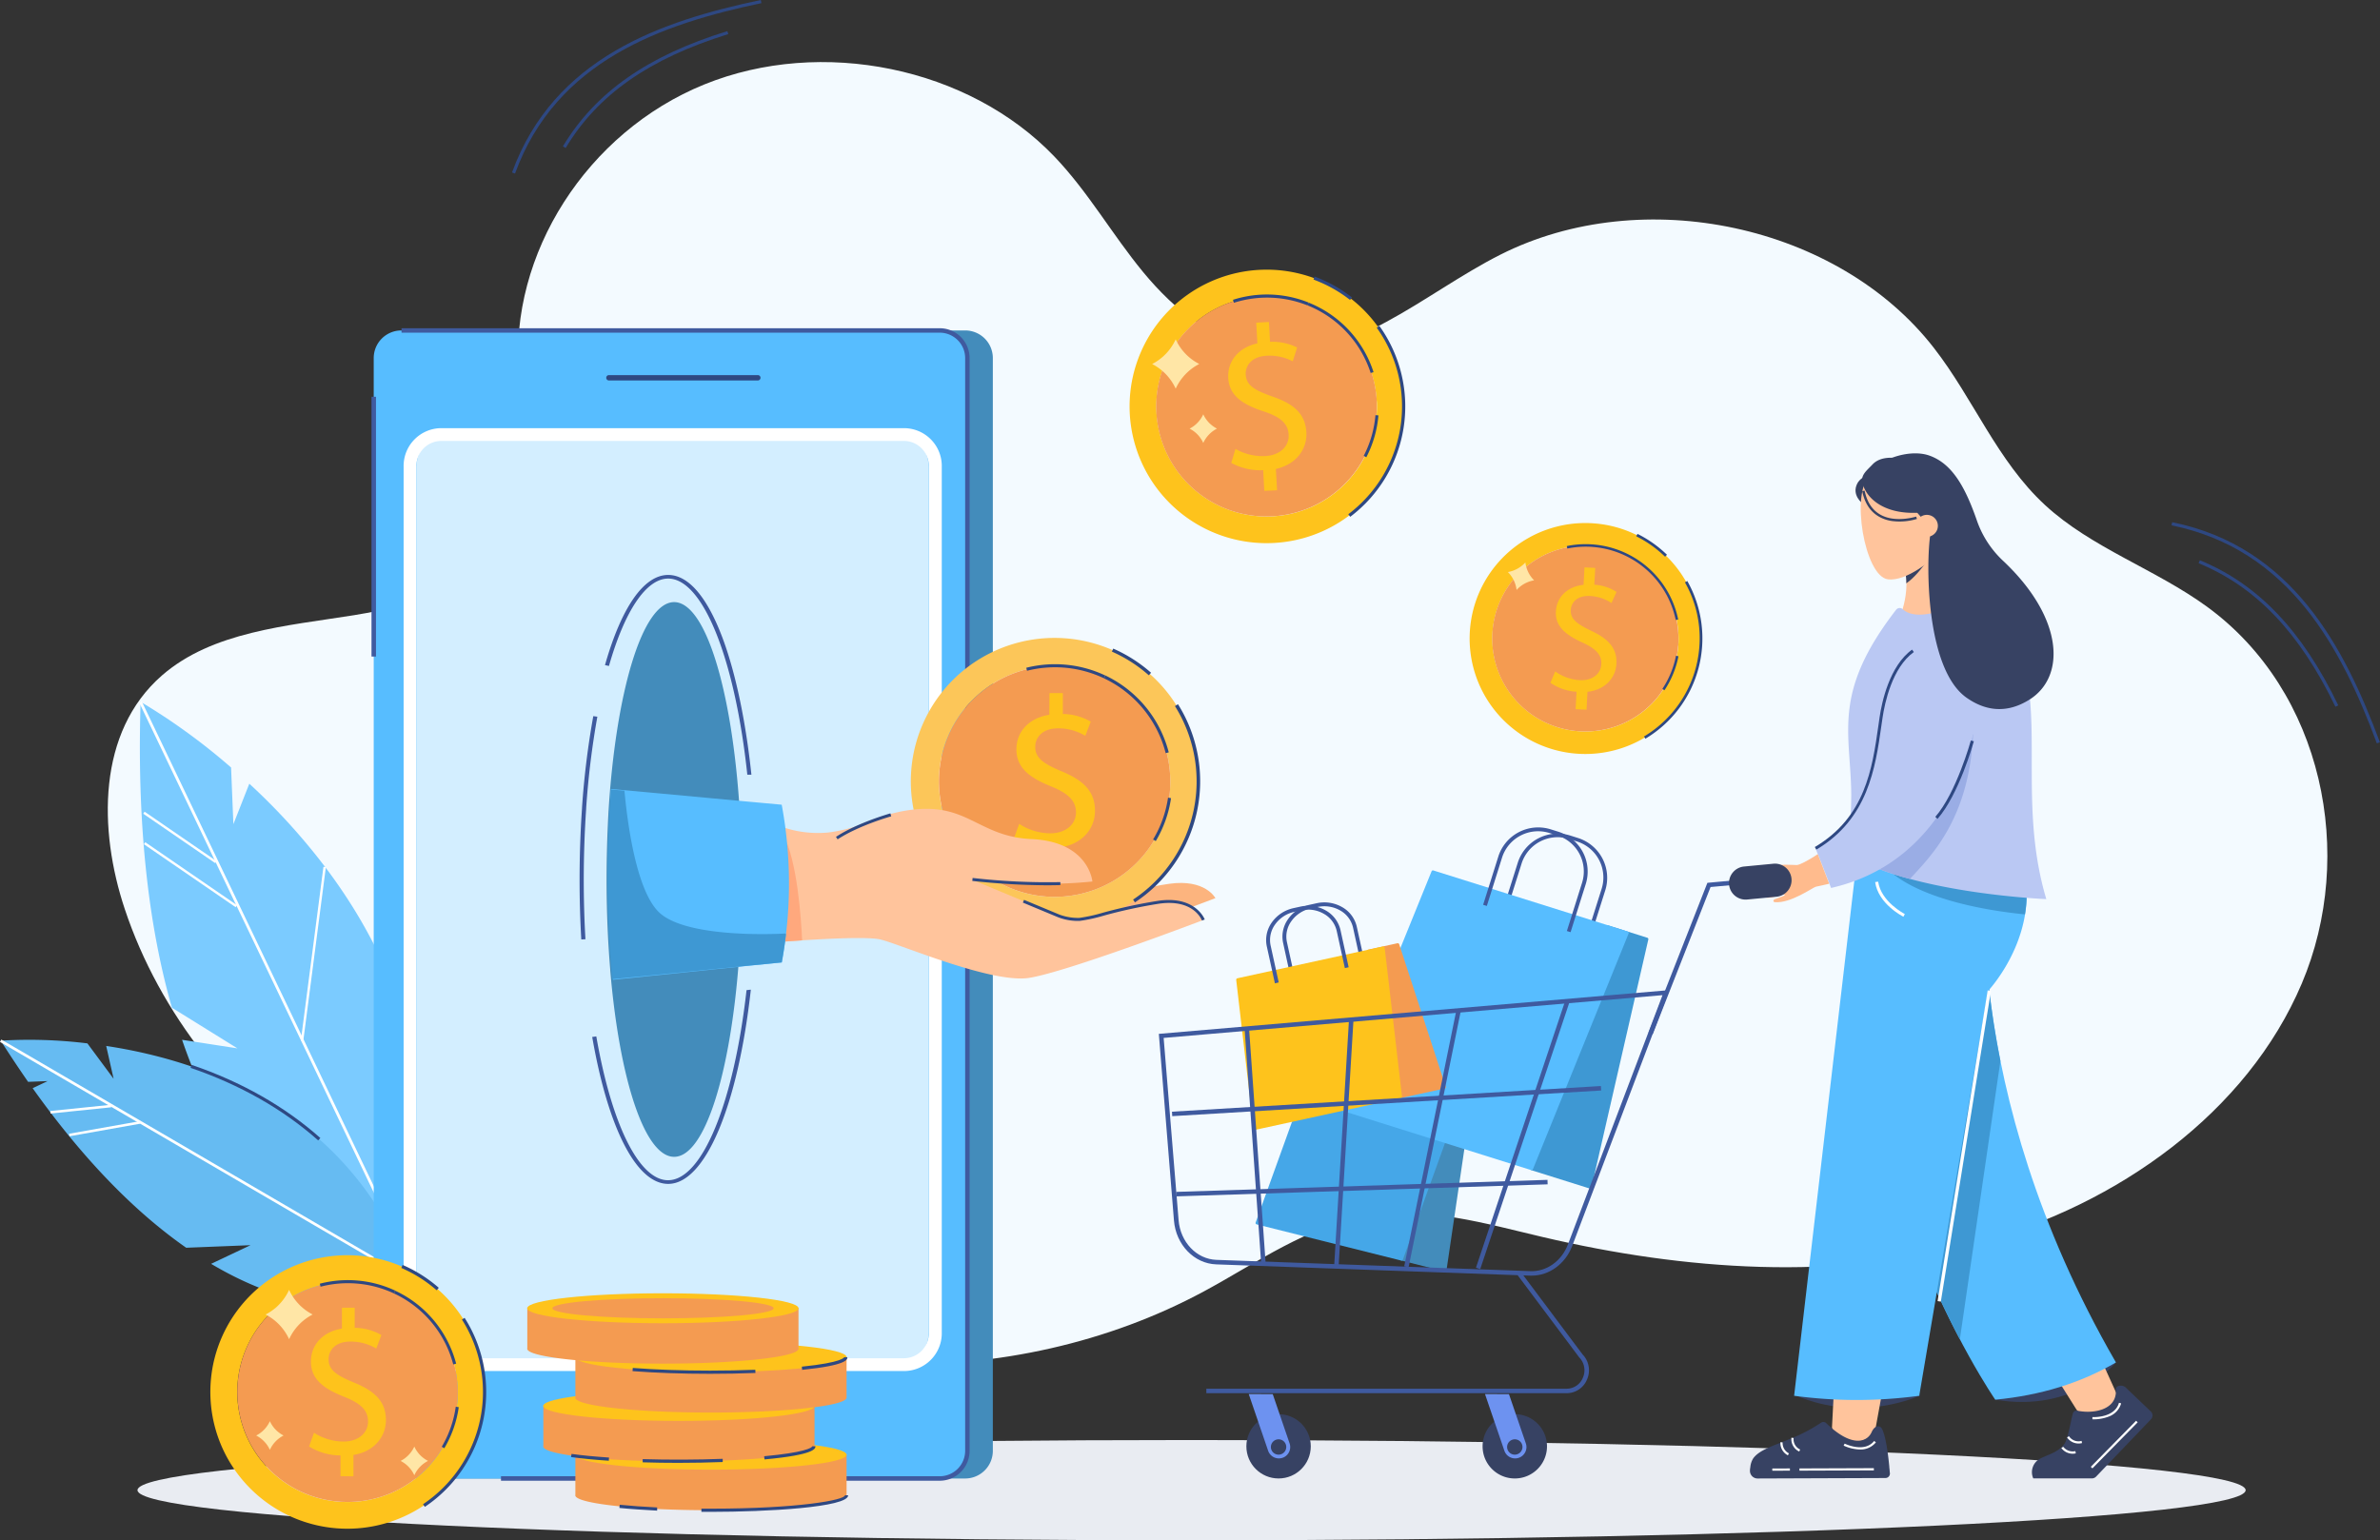 <svg width="672" height="435" fill="none" xmlns="http://www.w3.org/2000/svg"><rect width="100%" height="100%" fill="#333333" stroke="none"/><g clip-path="url(#a)"><path d="M184.366 359.688c-65.904.253-129.352-43.55-149.139-102.961-7.462-22.407-7.775-50.022 10.485-65.957 14.215-12.396 35.126-13.981 54.195-17.023 19.07-3.042 40.309-10.264 47.206-27.32 5.183-12.817.515-27.034-.608-40.711-2.794-33.918 19.239-68.41 52.339-81.86 33.1-13.449 74.709-4.887 98.852 20.343 9.581 10.003 16.335 22.062 25.122 32.697 8.788 10.635 20.404 20.225 34.518 22.188 24.371 3.371 44.572-16.188 66.293-27.16 40.25-20.326 95.433-8.427 122.404 26.326 11.186 14.376 17.871 31.904 31.378 44.376 13.127 12.127 31.234 18.127 45.762 28.728 32.788 23.916 42.141 70.087 26.735 106.424-15.406 36.337-51.798 62.435-91.592 73.247-39.794 10.812-82.61 7.778-122.793-1.685-16.098-3.801-32.602-8.655-48.962-6.034-17.17 2.739-31.563 13.281-46.691 21.43-54.111 29.132-125.282 27.303-177.638-4.568l22.134-.48Z" fill="#F3FAFF"/><path d="M336.443 435c164.371 0 297.62-6.338 297.62-14.157s-133.249-14.157-297.62-14.157-297.62 6.338-297.62 14.157S172.072 435 336.443 435Z" fill="#E9ECF2"/><path d="M39.676 198.21v.843c-1.055 35.832 2.634 63.767 8.864 85.534l18.495 11.486-15.195-2.351-.43-.068c8.188 23.958 19.601 39.413 30.381 49.323a79.187 79.187 0 0 0 18.479 12.894c.344.179.69.348 1.039.505.844.405 1.688.775 2.465 1.113l10.18.53c.135-.48.27-.943.397-1.415.084-.295.169-.59.236-.894.068-.303.22-.783.313-1.171 12.029-46.264-3.124-83.157-22.928-109.466a2.241 2.241 0 0 0-.194-.261 179.07 179.07 0 0 0-21.383-23.486l-4.5 11.435-.65-16.011a176.552 176.552 0 0 0-24.995-18.219l-.574-.321Z" fill="#7BCBFF"/><path d="m39.296 198.379.338.708 20.893 43.677.38.775 5.69 11.908.202.396 18.166 37.963.026.059 29.596 61.871.448.927.709 1.475.886.042-.7-1.467-1.03-2.148-29.209-61.062-.548-1.129-44.893-93.826-.245-.514-.709.345Z" fill="#fff"/><path d="m41.015 237.857-.387.562 25.908 17.789.388-.563-25.909-17.788ZM40.832 229.242l-.387.563 20.31 13.944.387-.562-20.31-13.945ZM91.328 244.792l-6.377 49.08.678.088 6.377-49.081-.678-.087Z" fill="#fff"/><path d="M118.04 365.975s-24.118 11.376-58.433-9.051l11.126-5.267-18.158.725c-13.397-9.354-28.094-23.596-43.357-45.059l4.221-2.006-5.504.211a383.645 383.645 0 0 1-7.74-11.629 133.527 133.527 0 0 1 24.48.767l7.403 9.994-2.093-9.27c29.453 4.45 72.337 19.854 88.055 70.585Z" fill="#66BBF2"/><path d="m.378 293.591-.388.662 119.673 69.837.387-.662L.378 293.591Z" fill="#fff"/><path d="m31.331 312.003-17.13 1.764.074.713 17.13-1.765-.074-.712ZM39.466 316.64l-19.98 3.552.127.706 19.979-3.553-.126-.705Z" fill="#fff"/><path d="m89.845 322.062.608-.675c-10.046-8.915-22.278-15.859-36.35-20.654l-.296.843c13.963 4.769 26.085 11.654 36.038 20.486Z" fill="#2E4882"/><path d="M112.73 101.124v308.612a7.793 7.793 0 0 0 2.29 5.526 7.816 7.816 0 0 0 5.536 2.286h151.95a7.831 7.831 0 0 0 5.533-2.288 7.803 7.803 0 0 0 2.292-5.524V101.124a7.797 7.797 0 0 0-4.831-7.212 7.828 7.828 0 0 0-2.994-.592h-151.95a7.824 7.824 0 0 0-5.536 2.28 7.794 7.794 0 0 0-2.29 5.524Z" fill="#438CBB"/><path d="M105.521 101.124v308.612a7.8 7.8 0 0 0 2.29 5.526 7.816 7.816 0 0 0 5.535 2.286h151.951a7.831 7.831 0 0 0 5.533-2.288 7.803 7.803 0 0 0 2.292-5.524V101.124a7.807 7.807 0 0 0-4.831-7.212 7.831 7.831 0 0 0-2.994-.592H113.346a7.823 7.823 0 0 0-5.535 2.28 7.794 7.794 0 0 0-2.29 5.524Z" fill="#57BDFF"/><path d="M117.618 131.739v244.634c0 4.981 3.79 9.017 8.442 9.017h127.688c4.677 0 8.442-4.036 8.442-9.017V131.739c0-4.981-3.782-9.017-8.442-9.017H126.077c-4.669 0-8.459 4.036-8.459 9.017Z" fill="#D3EEFF"/><path d="M113.963 376.374V131.739a10.65 10.65 0 0 1 3.002-7.574 10.688 10.688 0 0 1 7.482-3.247h130.939a10.687 10.687 0 0 1 9.775 6.727c.518 1.302.773 2.693.752 4.094v244.635a10.656 10.656 0 0 1-3.002 7.576 10.696 10.696 0 0 1-7.483 3.252H124.447a10.697 10.697 0 0 1-7.483-3.252 10.659 10.659 0 0 1-3.001-7.576Zm10.484-251.849a7.077 7.077 0 0 0-4.928 2.19 7.048 7.048 0 0 0-1.943 5.024v244.635a7.046 7.046 0 0 0 1.943 5.023 7.072 7.072 0 0 0 4.928 2.19h130.939a7.063 7.063 0 0 0 4.925-2.191 7.032 7.032 0 0 0 1.938-5.022V131.739a7.033 7.033 0 0 0-1.938-5.023 7.063 7.063 0 0 0-4.925-2.191H124.447Z" fill="#fff"/><path d="M265.322 418.18H141.457v-1.264h123.865a7.208 7.208 0 0 0 5.083-2.105 7.179 7.179 0 0 0 2.109-5.075V101.124a7.175 7.175 0 0 0-2.109-5.072 7.2 7.2 0 0 0-5.083-2.1h-151.95v-1.255h151.95c2.239 0 4.386.888 5.969 2.468a8.42 8.42 0 0 1 2.473 5.959v308.612a8.422 8.422 0 0 1-5.208 7.801 8.462 8.462 0 0 1-3.234.643ZM106.163 112.053h-1.267v73.357h1.267v-73.357Z" fill="#3F5A9F"/><path d="M356.534 76.171a38.737 38.737 0 0 0-21.301 7.115 38.632 38.632 0 0 0-13.751 17.729 38.553 38.553 0 0 0-1.567 22.367 38.603 38.603 0 0 0 11.146 19.467 38.711 38.711 0 0 0 20.102 10.005 38.75 38.75 0 0 0 22.281-2.83 38.674 38.674 0 0 0 16.952-14.711 38.571 38.571 0 0 0-6.196-48.61 38.725 38.725 0 0 0-27.666-10.532Zm32.231 37.728a31.046 31.046 0 0 1-4.7 17.32 31.13 31.13 0 0 1-13.505 11.841 31.188 31.188 0 0 1-33.995-5.393 31.068 31.068 0 0 1-9.162-15.437 31.037 31.037 0 0 1 .91-17.921 31.086 31.086 0 0 1 10.68-14.433 31.175 31.175 0 0 1 16.891-6.137h.845a31.198 31.198 0 0 1 21.946 8.198 31.089 31.089 0 0 1 10.022 21.144c.042.245.059.531.068.818Z" fill="#FEC31C"/><path d="M388.723 113.048v.842a31.052 31.052 0 0 1-4.7 17.32 31.123 31.123 0 0 1-13.506 11.842 31.193 31.193 0 0 1-17.811 2.418 31.163 31.163 0 0 1-16.183-7.811 31.08 31.08 0 0 1-9.163-15.438 31.038 31.038 0 0 1 .911-17.921 31.087 31.087 0 0 1 10.68-14.433 31.175 31.175 0 0 1 16.891-6.137h.844a31.2 31.2 0 0 1 21.982 8.165 31.091 31.091 0 0 1 10.055 21.153Z" fill="#F49B51"/><path d="m356.982 138.623-.321-5.839a16.978 16.978 0 0 1-9.007-2.057l1.182-3.952a15.412 15.412 0 0 0 8.441 2.023c4.111-.228 6.754-2.748 6.576-6.043-.177-3.295-2.532-5.056-6.922-6.522-6.044-1.98-9.834-4.441-10.13-9.472-.27-4.803 2.946-8.63 8.222-9.792l-.32-5.84 3.587-.202.313 5.612a15.508 15.508 0 0 1 7.648 1.601l-1.241 3.902a14.001 14.001 0 0 0-7.404-1.567c-4.465.252-5.993 3-5.866 5.317.168 3.008 2.397 4.39 7.546 6.194 6.104 2.098 9.286 4.938 9.573 10.112.254 4.576-2.701 9.025-8.61 10.34l.337 6.017-3.604.168Z" fill="#FEC31C"/><path d="m387.017 105.337-.253-.741a30.698 30.698 0 0 0-6.798-11.076 30.766 30.766 0 0 0-10.778-7.278l.321-.776a31.558 31.558 0 0 1 11.052 7.455 31.493 31.493 0 0 1 6.98 11.346c.109.303.194.556.278.843l-.802.227Z" fill="#2E4882"/><path d="M369.189 86.258a30.77 30.77 0 0 0-20.792-.75l-.262-.842a31.58 31.58 0 0 1 21.374.784l-.32.808ZM385.785 129.135l-.743-.388a30.523 30.523 0 0 0 3.318-11.503l.844.068a31.353 31.353 0 0 1-3.419 11.823ZM381.184 84.7a38.373 38.373 0 0 0-10.316-5.748l.313-.843a39.131 39.131 0 0 1 10.56 5.9l-.557.69Z" fill="#2E4882"/><path d="m381.235 145.947-.541-.717a38.167 38.167 0 0 0 14.74-24.709 38.129 38.129 0 0 0-6.711-27.968l.734-.53a39.025 39.025 0 0 1 6.877 28.635 39.064 39.064 0 0 1-15.099 25.297v-.008Z" fill="#2E4882"/><path d="M450.229 147.817a32.72 32.72 0 0 0-18.531 4.034 32.632 32.632 0 0 0-13.163 13.63 32.57 32.57 0 0 0 4.217 35.99 32.665 32.665 0 0 0 15.959 10.23 32.714 32.714 0 0 0 18.963-.345 32.673 32.673 0 0 0 15.576-10.803 32.577 32.577 0 0 0-.753-41.375 32.7 32.7 0 0 0-22.268-11.361Zm23.636 34.601a26.221 26.221 0 0 1-5.526 14.114 26.296 26.296 0 0 1-12.42 8.714 26.343 26.343 0 0 1-15.175.408 26.304 26.304 0 0 1-12.872-8.032 26.228 26.228 0 0 1-6.28-13.797 26.208 26.208 0 0 1 2.405-14.962 26.267 26.267 0 0 1 10.289-11.142 26.333 26.333 0 0 1 14.744-3.609c.245 0 .481 0 .726.051a26.35 26.35 0 0 1 17.673 8.886 26.262 26.262 0 0 1 6.487 18.662c-.051.235-.059.471-.084.707h.033Z" fill="#FEC31C"/><path d="M473.882 181.71c0 .236 0 .472-.05.708a26.23 26.23 0 0 1-5.527 14.114 26.296 26.296 0 0 1-12.42 8.714 26.343 26.343 0 0 1-15.175.408 26.303 26.303 0 0 1-12.872-8.033 26.208 26.208 0 0 1-3.874-28.758 26.259 26.259 0 0 1 10.288-11.142 26.333 26.333 0 0 1 14.744-3.609c.245 0 .481 0 .726.051a26.346 26.346 0 0 1 17.676 8.883 26.257 26.257 0 0 1 6.484 18.664Z" fill="#F49B51"/><path d="m444.877 200.284.261-4.93a14.366 14.366 0 0 1-7.369-2.528l1.35-3.211a13.059 13.059 0 0 0 6.931 2.469c3.478.186 5.909-1.685 6.078-4.474.169-2.79-1.688-4.45-5.217-6.101-4.888-2.217-7.851-4.627-7.598-8.874.22-4.053 3.267-6.978 7.809-7.475l.262-4.93 3.03.161-.253 4.736a13.15 13.15 0 0 1 6.272 2.039l-1.426 3.143a11.89 11.89 0 0 0-6.078-1.989c-3.765-.193-5.302 1.981-5.412 3.927-.135 2.528 1.613 3.91 5.775 5.899 4.929 2.318 7.335 4.989 7.107 9.337-.202 3.86-3.081 7.332-8.171 7.896l-.262 5.057-3.089-.152Z" fill="#FEC31C"/><path d="M473.148 175.095c0-.219-.093-.429-.144-.648a25.931 25.931 0 0 0-4.697-9.914 25.982 25.982 0 0 0-8.379-7.092l.338-.624a26.653 26.653 0 0 1 8.598 7.265 26.588 26.588 0 0 1 4.824 10.162l.16.708-.7.143ZM459.928 157.441a25.946 25.946 0 0 0-17.39-2.528l-.143-.7a26.69 26.69 0 0 1 17.871 2.604l-.338.624ZM469.965 194.941l-.591-.388a25.813 25.813 0 0 0 3.841-9.354l.701.135a26.51 26.51 0 0 1-3.951 9.607ZM470.134 157.222a32.34 32.34 0 0 0-8.129-5.764l.337-.683a33.154 33.154 0 0 1 8.332 5.899l-.54.548Z" fill="#2E4882"/><path d="m464.588 208.643-.397-.649a32.322 32.322 0 0 0 10.854-10.677 32.261 32.261 0 0 0 4.755-14.452 31.9 31.9 0 0 0-4.052-18.396l.667-.379a32.947 32.947 0 0 1 3.157 24.658 33.008 33.008 0 0 1-14.976 19.862l-.008.033Z" fill="#2E4882"/><path d="M425.748 161.553a8.581 8.581 0 0 1 2.465 5.057 8.569 8.569 0 0 1 4.955-2.714 8.558 8.558 0 0 1-2.473-5.056 8.624 8.624 0 0 1-4.947 2.713Z" fill="#FFE6A6"/><path d="M293.922 270.017c10.629-1.618 49.258-16.365 49.258-16.365s-2.845-5.511-13.068-4.053c-10.223 1.457-36.341 8.106-36.341 8.106l.151 12.312Z" fill="#FCB47E"/><path d="M299.114 180.177a40.635 40.635 0 0 0-22.764 6.074 40.53 40.53 0 0 0-15.548 17.675 40.453 40.453 0 0 0-3.091 23.319 40.488 40.488 0 0 0 10.408 21.104 40.598 40.598 0 0 0 20.399 11.774 40.658 40.658 0 0 0 23.514-1.522 40.582 40.582 0 0 0 18.704-14.307 40.457 40.457 0 0 0 5.021-37.869 40.523 40.523 0 0 0-8.354-13.431 40.62 40.62 0 0 0-28.289-12.817Zm31.302 41.587a32.578 32.578 0 0 1-6.046 17.831 32.666 32.666 0 0 1-14.911 11.524 32.722 32.722 0 0 1-18.807 1.379 32.687 32.687 0 0 1-16.437-9.227 32.59 32.59 0 0 1-8.59-16.757 32.56 32.56 0 0 1 2.118-18.706 32.619 32.619 0 0 1 12.121-14.421 32.71 32.71 0 0 1 18.085-5.331h.903a32.74 32.74 0 0 1 22.453 10.006 32.626 32.626 0 0 1 9.128 22.792c0 .32-.009.615-.017.91Z" fill="#FCC659"/><path d="M330.433 220.879v.885a32.578 32.578 0 0 1-6.046 17.831 32.666 32.666 0 0 1-14.911 11.524 32.722 32.722 0 0 1-18.807 1.379 32.687 32.687 0 0 1-16.437-9.227 32.59 32.59 0 0 1-8.59-16.757 32.55 32.55 0 0 1 2.118-18.706 32.624 32.624 0 0 1 12.121-14.421 32.71 32.71 0 0 1 18.085-5.331h.903a32.738 32.738 0 0 1 22.451 10.021 32.625 32.625 0 0 1 9.113 22.802Z" fill="#F49B51"/><path d="m295.535 245.604.042-6.135c-3.529-.084-7.175-1.196-9.286-2.73l1.486-4.062a16.226 16.226 0 0 0 8.745 2.663c4.323 0 7.26-2.444 7.286-5.899 0-3.371-2.347-5.418-6.838-7.272-6.188-2.469-10.012-5.292-9.978-10.576 0-5.056 3.647-8.848 9.286-9.725l.042-6.135h3.773v5.899c2.774.042 5.491.79 7.893 2.174l-1.545 4.003a14.766 14.766 0 0 0-7.656-2.115c-4.685 0-6.466 2.756-6.483 5.191 0 3.16 2.22 4.753 7.504 6.969 6.256 2.596 9.396 5.773 9.362 11.183 0 4.795-3.377 9.269-9.683 10.264v6.32l-3.95-.017Z" fill="#FEC31C"/><path d="M329.141 212.713c-.067-.269-.143-.53-.219-.8a32.203 32.203 0 0 0-6.397-12.034 32.242 32.242 0 0 0-10.808-8.317l.38-.801a33.188 33.188 0 0 1 11.09 8.53 33.112 33.112 0 0 1 6.579 12.335c.084.321.169.59.236.843l-.861.244Z" fill="#2E4882"/><path d="M311.718 191.562a32.278 32.278 0 0 0-21.729-2.132l-.22-.843a33.198 33.198 0 0 1 22.328 2.191l-.379.784ZM326.338 237.531l-.759-.455a31.948 31.948 0 0 0 4.221-11.798l.844.135a32.982 32.982 0 0 1-4.306 12.118ZM324.372 190.71a40.16 40.16 0 0 0-10.434-6.691l.388-.842a41.016 41.016 0 0 1 10.679 6.817l-.633.716Z" fill="#2E4882"/><path d="m320.455 254.848-.524-.792a40.065 40.065 0 0 0 17.034-24.927 40.013 40.013 0 0 0-5.215-29.722l.852-.531a40.933 40.933 0 0 1 5.342 30.427 40.998 40.998 0 0 1-17.447 25.512l-.042.033Z" fill="#2E4882"/><path d="M308.442 248.949s-.954-11.25-17.204-11.983c-12.578-.573-16.715-7.458-27.098-8.427-10.02-.935-20.26 4.054-20.26 4.054a42.566 42.566 0 0 1-10.13 2.528 30.945 30.945 0 0 1-17.322-3.498l.169 34.677s26.447-2.275 31.968-.977c5.521 1.298 31.327 12.48 41.955 10.854 10.629-1.627 49.258-16.357 49.258-16.357s-2.356-6.48-12.578-5.056c-10.223 1.424-19.315 4.694-22.396 4.854a15.081 15.081 0 0 1-5.842-.969l-24.481-10.205c12.047 1.264 23.51 1.592 33.961.505Z" fill="#FFC49C"/><path d="M171.265 248.376c0 8.925.363 17.503 1.038 25.484v.185c2.592 30.649 9.683 52.66 18.04 52.66 8.644 0 15.938-23.519 18.302-55.803v-.337l.422-37.551v-.303c-1.773-35.756-9.489-62.663-18.724-62.663-8.99 0-16.52 25.466-18.572 59.781v.16a348.383 348.383 0 0 0-.506 18.387Z" fill="#438CBB"/><path d="M212.004 279.489c-3.672 32.991-12.907 54.859-23.341 54.859-8.906 0-16.934-15.514-21.45-41.494l1.156-.16c4.356 25.053 12.131 40.618 20.26 40.618 9.632 0 18.572-21.86 22.16-53.688l1.215-.135ZM164.132 265.314a292.38 292.38 0 0 1-.482-16.938c0-6.674.228-13.441.684-20.09a.471.471 0 0 1 0-.092v-.085a234.175 234.175 0 0 1 3.183-25.862l1.148.16a236.293 236.293 0 0 0-3.157 25.804.427.427 0 0 1 0 .101v.059a298.557 298.557 0 0 0-.684 20.031c0 5.713.16 11.393.481 16.853l-1.173.059ZM212.165 218.789h-1.157c-3.461-32.562-12.493-55.39-22.345-55.39-6.154 0-12.249 8.991-16.723 24.682l-1.123-.244c4.677-16.424 11.017-25.466 17.846-25.466 5.816 0 11.236 6.455 15.668 18.657 3.554 9.843 6.272 23.022 7.834 37.761Z" fill="#3F5A9F"/><path d="M325.309 102.809a14.629 14.629 0 0 1 6.652 6.961 14.656 14.656 0 0 1 6.652-6.978 14.578 14.578 0 0 1-6.652-6.96 14.7 14.7 0 0 1-6.652 6.977ZM335.886 121.053a8.437 8.437 0 0 1 3.858 4.045 8.547 8.547 0 0 1 3.875-4.053 8.499 8.499 0 0 1-3.875-4.045 8.432 8.432 0 0 1-3.858 4.053Z" fill="#FFE6A6"/><path d="m216.462 238.804.126 27.488s4.356-.37 9.894-.724c-.287-6.346-1.376-22.315-5.293-29.807-.979-1.87-2.659-.446-4.727 3.043Z" fill="#FFA87D"/><path d="M295.459 250.02a203.523 203.523 0 0 1-20.927-1.231l.084-.842a186.91 186.91 0 0 0 24.785 1.171v.843c-1.258.042-2.583.059-3.942.059ZM304.179 260.081a15.45 15.45 0 0 1-5.386-1.019l-9.986-4.155.329-.775 9.978 4.154c1.808.671 3.728.989 5.656.936 2.254-.32 4.481-.81 6.661-1.467a143.24 143.24 0 0 1 15.701-3.37c10.442-1.484 13.009 5.224 13.034 5.292l-.794.295c-.092-.253-2.389-6.144-12.122-4.753a140.526 140.526 0 0 0-15.6 3.371 46.156 46.156 0 0 1-6.838 1.491h-.633ZM236.502 237.042l-.464-.7c6.095-4.011 15.279-6.606 15.372-6.632l.228.843c-.076-.008-9.151 2.562-15.136 6.489Z" fill="#2E4882"/><path d="M221.923 263.916a118.316 118.316 0 0 1-1.156 7.888l-8.298.842-2.592.262-1.452.151-35.371 3.649v-.194c-.726-9.758-1.105-20.224-1.105-31.121 0-7.297.177-14.401.506-21.235 0-.397.042-.793.059-1.18v-.177l36.299 3.371 1.275.118 2.786.252 7.842.717a121.363 121.363 0 0 1 1.207 36.657Z" fill="#57BDFF"/><path d="M221.923 263.916a126.459 126.459 0 0 1-1.207 7.887l-8.627.843-2.212.219-1.984.194-34.839 3.455h-.177l-.253-2.806v-.186c-.701-8.022-1.072-16.651-1.072-25.618 0-6.362.202-12.556.557-18.488v-.161c.101-1.727.228-3.429.355-5.115 0-.396.042-.792.059-1.18l3.798.338c.718 8.022 3.242 29.073 10.316 34.845 4.913 4.003 15.288 5.242 23.51 5.562 6.509.253 11.667-.076 11.667-.076l.109.287Z" fill="#3E98D3"/><path d="M525.841 142.146s-3.149-2.368-1.402-5.654c1.258-2.368 5.487-3.262 5.487-3.262-1.274 1.618-1.84 6.338-3.106 7.964l-.979.952Z" fill="#374263"/><path d="M536.351 174.438s4.761-10.584-.634-18.438l9.683-5.334s2.997 15.792 9.885 29.325c-5.225 4.652-18.166 4.484-18.934-5.553Z" fill="#FFC49C"/><path d="M535.717 156.025a15.52 15.52 0 0 1 2.533 8.714c4.618-3.244 8.391-10.475 8.391-10.475l-10.924 1.761Z" fill="#374263"/><path d="M547.62 155.764c-1.73 2.2-9.336 8.52-14.562 7.846-6.618-.843-10.585-24.708-5.065-29.233 2.98-2.436 11.245-2.015 15.896 3.429 4.651 5.444 6.036 15.026 3.731 17.958Z" fill="#FFC49C"/><path d="M506.974 394.054c18.478 8.031 35.32 0 35.32 0l-18.201-5.571-17.119 5.571ZM597.443 384.775s-11.388 14.326-34.079 10.517l.363-14.099 33.716 3.582Z" fill="#374263"/><path d="m598.026 394.475-5.504-12.126-13.279 4.508 7.04 11.199c2.997 4.349 11.667 1.863 11.743-3.581ZM529.538 403.559l2.423-13.247h-14.03l-.667 12.867c1.435 5.082 10.442 5.529 12.274.38Z" fill="#FFC49C"/><path d="M597.443 384.775c-9.927 5.798-21.287 9.303-34.079 10.517 0 0-48.194-69.725-37.802-153.194h35.32s-8.594 64.525 36.561 142.677Z" fill="#57BDFF"/><path d="M535.785 336.564a270.092 270.092 0 0 0 17.584 41.697l11.455-78.657a241.294 241.294 0 0 1-3.984-28.526l-3.596-13.946-21.459 79.432Z" fill="#3E98D3"/><path d="M506.577 394.188a132.02 132.02 0 0 0 35.32 0l19.416-114.303s8.382-8.848 10.467-21.649a34.068 34.068 0 0 0-.185-12.346 30.132 30.132 0 0 0-.929-3.657l-1.207-.177-14.486-1.997-3.377-.472-26.523-3.632-18.496 158.233Z" fill="#57BDFF"/><path d="M531.362 243.8c8.762 10.391 31.47 13.568 40.385 14.436a34.09 34.09 0 0 0-.186-12.346l-2.136-3.834-14.477-1.997-3.377-.472-20.209 4.213Z" fill="#3E98D3"/><path d="M521.696 241.213a49.585 49.585 0 0 0 6.897 3.447 87.555 87.555 0 0 0 10.704 3.565c18.09 4.879 38.485 5.696 38.485 5.696-7.597-25.441-1.19-48.665-6.525-67.003-3.621-12.429-15.33-18.227-15.33-18.227-3.959 2.621-14.292 7.331-18.673 3.371a1.274 1.274 0 0 0-1.48-.197c-.156.084-.293.2-.403.34-18.234 23.595-12.814 34.66-12.662 52.154a153.84 153.84 0 0 1-1.013 16.854Z" fill="#BAC8F3"/><path d="m561.228 279.69-14.144 87.759.916.147 14.145-87.759-.917-.147Z" fill="#fff"/><path d="M525.993 136.871c-.844-2.612.844-3.716 2.726-5.714 1.883-1.997 5.023-2.157 7.674-1.618a12.908 12.908 0 0 1 6.686 3.295c3.148 3.161 3.849 11.714-1.689 11.975-8.72.396-13.962-3.438-15.397-7.938Z" fill="#374263"/><path d="M545.096 150.514c-1.199-3.564-4.111-5.739-6.331-8.781l-11.818-7.34c2.904-4.398 11.987-7.862 17.921-5.696 6.357 2.317 10.054 8.831 13.414 18.598a28.282 28.282 0 0 0 7.496 11.275c16.96 16.088 17.542 32.579 7.21 39.034-7.733 4.837-14.005 2.073-17.796-.615-11.497-8.174-11.463-38.208-10.096-46.475Z" fill="#374263"/><path d="M534.173 147.143c2.376.309 4.79.108 7.082-.59l-.219-.657c-.059 0-5.909 1.896-10.189-.598-2.246-1.298-3.715-3.556-4.365-6.742l-.684.143c.693 3.371 2.271 5.781 4.703 7.189a10.471 10.471 0 0 0 3.672 1.255Z" fill="#374263"/><path d="M540.985 148.037a3.096 3.096 0 0 0 1.461 3.123 3.113 3.113 0 0 0 4.53-1.596 3.093 3.093 0 0 0-.826-3.347 3.104 3.104 0 0 0-1.628-.776 3.102 3.102 0 0 0-3.537 2.596Z" fill="#FFC49C"/><path d="M574.102 417.522h16.529a1.68 1.68 0 0 0 1.241-.539l15.448-16.146a1.557 1.557 0 0 0 0-2.191l-7.116-6.792c-.845-.843-2.888-.666-2.795.556.456 5.899-6.567 6.927-10.873 5.983a1.073 1.073 0 0 0-1.249.75c-.616 2.216-1.41 7.306-2.423 8.663-1.798 2.401-4.508 2.941-6.652 4.053a4.3 4.3 0 0 0-2.11 5.663Z" fill="#374263"/><path d="M587.862 407.545a3.921 3.921 0 0 1-2.366-.131 3.906 3.906 0 0 1-1.855-1.47l.54-.338a3.227 3.227 0 0 0 3.563 1.323l.118.616ZM586.106 410.452a4.002 4.002 0 0 1-4.077-1.508l.531-.354a3.381 3.381 0 0 0 3.428 1.23l.118.632ZM595.577 399.994a11.9 11.9 0 0 1-4.778.843v-.632c.059 0 6.289.354 7.497-4.045l.616.169a5.607 5.607 0 0 1-3.335 3.665ZM603.129 401.242l-12.783 13.004.452.443 12.783-13.004-.452-.443Z" fill="#fff"/><path d="m532.341 417.413-36.063.134a2.153 2.153 0 0 1-2.17-2.309v-.042c0-.278.06-.556.102-.842a5.59 5.59 0 0 1 .844-2.529c1.688-2.266 5.065-3.311 10.923-5.671a47.555 47.555 0 0 0 8.24-4.382 1.139 1.139 0 0 1 1.426.143c7.15 6.936 11.532 5.444 12.823 2.528.996-2.191 2.414-1.736 2.811-1.104 1.207 2.006 1.891 7.88 2.17 10.829 0 .32.059.607.076.843l.067.843a1.261 1.261 0 0 1-1.249 1.559Z" fill="#374263"/><path d="M508.012 409.93a3.852 3.852 0 0 1-2.195-3.902l.616.093a3.176 3.176 0 0 0 1.849 3.244l-.27.565ZM504.813 411a3.875 3.875 0 0 1-1.609-1.539 3.857 3.857 0 0 1-.493-2.169l.616.076a3.253 3.253 0 0 0 1.789 3.084l-.303.548ZM525.191 409.356a11.655 11.655 0 0 1-4.635-1.095l.287-.556c.051 0 5.538 2.747 8.332-.759l.49.388a5.489 5.489 0 0 1-4.474 2.022ZM529.09 414.631l-21.011.077.002.624 21.011-.077-.002-.624ZM505.386 414.71l-4.972.019.002.623 4.973-.018-.003-.624Z" fill="#fff"/><path d="M528.584 244.66a87.612 87.612 0 0 0 10.704 3.565c5.234-5.84 16.732-16.391 17.812-40.922l-28.516 37.357Z" fill="#9AADE5"/><path d="M517.011 250.77c34.231-7.745 40.089-43.467 40.089-43.467s-5.647-15.708-12.561-16.289h-.194a12.265 12.265 0 0 0-9.088 3.02 12.213 12.213 0 0 0-4.132 8.626c-.599 12.396-3.047 27.809-18.496 36.936l4.382 11.174Z" fill="#BAC8F3"/><path d="m512.849 239.941-.431-.725c14.242-8.427 16.209-22.095 17.931-34.154.126-.843.244-1.686.363-2.528.624-4.214 2.777-14.469 9.167-19.071l.498.683c-6.137 4.416-8.222 14.418-8.83 18.539-.118.843-.236 1.635-.363 2.478-1.663 11.654-3.739 26.149-18.335 34.778ZM547.072 231.253l-.634-.557c5.91-6.741 10.004-21.421 10.038-21.564l.844.219c-.169.615-4.221 15.025-10.248 21.902Z" fill="#2E4882"/><path d="M537.44 258.893c-.287-.143-7.1-3.615-7.986-9.783l.844-.118c.844 5.722 7.462 9.109 7.53 9.143l-.388.758Z" fill="#fff"/><path d="M503.968 250.635c.085.286-5.993 1.542-5.639 2.528.481 1.281 5.344-1.02 5.614-.455.127.278-1.688.784-2.803 1.23-.591.245-.489.767-.059.843 4.5.43 10.873-4.214 11.624-4.357 1.3-.261 2.533-.556 3.774-.843l-3.225-8.376c-.608.43-1.241.843-1.891 1.214-.844.488-3.106 1.853-4.052 1.879-.945.025-5.664-.455-5.673.573-.008 1.028 3.377.708 3.2 1.55-.093.523-6.669 1.332-6.188 2.528.312.784 4.221-.244 4.221.22 0 .463-5.065.699-4.668 1.887.396 1.188 5.639-1.003 5.765-.421Z" fill="#FFBB8D"/><path d="m405.631 314.697-10.282 40.795a.464.464 0 0 0 .051.32.405.405 0 0 0 .253.185l12.257 3.085a.416.416 0 0 0 .338-.068.387.387 0 0 0 .177-.286l6.163-41.832a.424.424 0 0 0-.313-.472l-8.137-2.039a.431.431 0 0 0-.507.312Z" fill="#438CBB"/><path d="m404.433 314.233-1.233-.312 1.781-7.07c1.039-4.138-1.815-8.427-6.356-9.573l-1.874-.472a8.942 8.942 0 0 0-6.408.758 7.365 7.365 0 0 0-3.739 4.686l-1.773 7.07-1.233-.312 1.782-7.062a8.609 8.609 0 0 1 4.356-5.494 10.143 10.143 0 0 1 7.318-.843l1.875.464c5.225 1.314 8.492 6.295 7.276 11.115l-1.772 7.045Z" fill="#374263"/><path d="M354.551 345.228a.477.477 0 0 0 0 .345.456.456 0 0 0 .27.211l40.798 10.213a.402.402 0 0 0 .498-.261l14.351-39.767a.398.398 0 0 0 0-.345.482.482 0 0 0-.27-.211l-40.79-10.23a.44.44 0 0 0-.507.269l-14.35 39.776Z" fill="#45A7E8"/><path d="m399.03 316.407-1.233-.312 2.617-10.39c1.039-4.138-1.815-8.427-6.365-9.573l-1.874-.472a8.862 8.862 0 0 0-6.407.758 7.383 7.383 0 0 0-3.731 4.686l-2.609 10.382-1.232-.304 2.608-10.39a8.624 8.624 0 0 1 4.365-5.486 10.146 10.146 0 0 1 7.319-.843l1.874.464c5.225 1.315 8.492 6.295 7.276 11.115l-2.608 10.365Z" fill="#374263"/><path d="m453.588 261.632-21.526 68.309a.431.431 0 0 0 .279.523l16.486 5.182a.454.454 0 0 0 .346-.042.413.413 0 0 0 .195-.278l16.039-70.003a.406.406 0 0 0-.287-.489l-10.974-3.471a.387.387 0 0 0-.313 0 .463.463 0 0 0-.245.269Z" fill="#3E98D3"/><path d="m450.338 260.638-1.046-.337 2.929-9.27a10.656 10.656 0 0 0-3.311-11.384 10.666 10.666 0 0 0-3.654-2.006l-2.262-.717a10.699 10.699 0 0 0-8.127.722 10.663 10.663 0 0 0-5.245 6.239l-2.929 9.27-1.047-.329 2.93-9.27a11.8 11.8 0 0 1 5.812-6.819 11.838 11.838 0 0 1 8.935-.782l2.263.717a11.81 11.81 0 0 1 6.869 5.781 11.778 11.778 0 0 1 .813 8.932l-2.93 9.253Z" fill="#3F5A9F"/><path d="M377.191 312.64a.412.412 0 0 0 .099.482.393.393 0 0 0 .146.083l54.871 17.241a.429.429 0 0 0 .523-.244l27.014-66.573a.442.442 0 0 0 0-.337.537.537 0 0 0-.254-.219l-54.871-17.242a.404.404 0 0 0-.514.245l-27.014 66.564Z" fill="#57BDFF"/><path d="m443.458 263.258-1.046-.328 4.296-13.644a10.634 10.634 0 0 0-.723-8.101 10.667 10.667 0 0 0-6.241-5.23l-2.262-.708a10.697 10.697 0 0 0-8.125.718 10.667 10.667 0 0 0-5.247 6.234l-4.297 13.652-1.047-.329 4.297-13.651a11.804 11.804 0 0 1 5.795-6.862 11.834 11.834 0 0 1 8.953-.807l2.262.708a11.814 11.814 0 0 1 6.874 5.784 11.779 11.779 0 0 1 .808 8.938l-4.297 13.626Z" fill="#3F5A9F"/><path d="m386.03 268.685 9.041 41.099c.027.107.093.2.185.261a.414.414 0 0 0 .313.051l12.341-2.697a.381.381 0 0 0 .279-.202.397.397 0 0 0 0-.337l-13.118-40.189a.442.442 0 0 0-.498-.286l-8.197 1.795a.42.42 0 0 0-.346.505Z" fill="#F49B51"/><path d="m363.836 273.371-1.544-7.079a8.472 8.472 0 0 1-.003-3.545 8.507 8.507 0 0 1 1.446-3.238 10.027 10.027 0 0 1 6.103-4.003l1.891-.413a10.072 10.072 0 0 1 7.226 1.087 8.526 8.526 0 0 1 4.145 5.562l1.57 7.12-1.072.236-1.561-7.12a7.478 7.478 0 0 0-3.639-4.854 8.986 8.986 0 0 0-6.432-.961l-1.891.413a8.946 8.946 0 0 0-5.445 3.565 7.39 7.39 0 0 0-1.266 5.898l1.561 7.121-1.089.211Z" fill="#3F5A9F"/><path d="M353.934 318.725c.02.117.083.222.178.295a.415.415 0 0 0 .329.067l41.094-8.975a.394.394 0 0 0 .321-.455l-4.888-41.991a.383.383 0 0 0-.177-.295.399.399 0 0 0-.329-.068l-41.086 8.975a.437.437 0 0 0-.329.472l4.887 41.975Z" fill="#FEC31C"/><path d="m359.979 277.719-2.297-10.466a8.568 8.568 0 0 1 1.444-6.784 10.132 10.132 0 0 1 6.112-4.003l1.882-.412a10.096 10.096 0 0 1 7.235 1.087 8.546 8.546 0 0 1 4.145 5.561l2.296 10.467-1.072.227-2.296-10.474a7.416 7.416 0 0 0-3.63-4.846 8.965 8.965 0 0 0-6.441-.969l-1.883.413a8.97 8.97 0 0 0-5.445 3.564 7.46 7.46 0 0 0-1.274 5.899l2.296 10.458-1.072.278ZM442.344 393.455H340.613v-1.264h101.731a4.94 4.94 0 0 0 4.584-3.093 5.223 5.223 0 0 0-1.047-5.773l-17.424-23.258 1.014-.758 17.373 23.199a6.433 6.433 0 0 1 1.257 7.079 6.19 6.19 0 0 1-2.286 2.812 6.216 6.216 0 0 1-3.471 1.056Z" fill="#3F5A9F"/><path d="M361.008 417.539c5.022 0 9.092-4.063 9.092-9.075 0-5.013-4.07-9.076-9.092-9.076-5.021 0-9.091 4.063-9.091 9.076 0 5.012 4.07 9.075 9.091 9.075Z" fill="#374263"/><path d="m352.584 393.699 5.478 16.011a3.2 3.2 0 0 0 3.031 2.166c.35-.002.697-.059 1.03-.168a3.209 3.209 0 0 0 1.842-1.618 3.196 3.196 0 0 0 .158-2.444l-4.761-13.922-6.778-.025Z" fill="#6D92F0"/><path d="M358.839 408.649a2.163 2.163 0 0 0 2.593 2.124 2.162 2.162 0 0 0 1.581-2.953 2.168 2.168 0 0 0-3.536-.7 2.169 2.169 0 0 0-.638 1.529ZM427.706 417.539c5.021 0 9.092-4.063 9.092-9.075 0-5.013-4.071-9.076-9.092-9.076-5.021 0-9.091 4.063-9.091 9.076 0 5.012 4.07 9.075 9.091 9.075Z" fill="#374263"/><path d="m419.29 393.699 5.478 16.011a3.192 3.192 0 0 0 3.031 2.166c.35-.002.697-.059 1.03-.168a3.208 3.208 0 0 0 2.001-4.062l-4.77-13.922-6.77-.025Z" fill="#6D92F0"/><path d="M425.537 408.649a2.165 2.165 0 0 0 2.592 2.124 2.17 2.17 0 0 0 1.705-1.701 2.164 2.164 0 0 0-2.128-2.589 2.184 2.184 0 0 0-1.531.637 2.169 2.169 0 0 0-.638 1.529Z" fill="#374263"/><path d="m466.622 292.146-1.173-.463 16.639-42.363 16.942-1.542.11 1.256-16.158 1.475-16.36 41.637Z" fill="#3F5A9F"/><path d="M432.476 360.261h-.397l-88.697-3.185c-6.23-.228-11.354-5.545-11.911-12.379l-4.271-52.72.624-.05 143.509-12.303-27.427 72.286c-1.933 5.031-6.483 8.351-11.43 8.351Zm-103.917-67.137 4.22 51.463c.499 6.194 5.066 11.014 10.688 11.216l88.654 3.186c4.576.185 8.813-2.865 10.586-7.534l26.71-70.407-140.858 12.076Z" fill="#3F5A9F"/><path d="m436.938 333.209-104.841 3.398.041 1.264 104.841-3.399-.041-1.263ZM452.019 306.71l-121.107 7.246.076 1.262 121.107-7.246-.076-1.262Z" fill="#3F5A9F"/><path d="M441.907 282.728 416.74 358.03l1.201.4 25.167-75.301-1.201-.401ZM352.684 290.54l-1.263.089 4.65 65.887 1.263-.089-4.65-65.887ZM411.201 285.333l-14.722 72.3 1.241.252 14.722-72.3-1.241-.252ZM380.916 287.592l-4.224 70.146 1.264.076 4.224-70.146-1.264-.076Z" fill="#3F5A9F"/><path d="m493.315 254.039 8.298-.792a4.694 4.694 0 0 0 3.169-1.682 4.674 4.674 0 0 0-.628-6.587 4.681 4.681 0 0 0-3.427-1.051l-8.298.792a4.702 4.702 0 0 0-3.166 1.684 4.685 4.685 0 0 0-1.055 3.423 4.68 4.68 0 0 0 1.681 3.16 4.704 4.704 0 0 0 3.426 1.053Z" fill="#374263"/><path d="m159.717 41.79-.777-.464c9.159-15.236 23.898-25.576 46.429-32.536l.27.842c-22.311 6.91-36.89 17.124-45.922 32.158Z" fill="#2E4882"/><path d="m145.416 49.02-.844-.312C156.391 16.298 186.705 5.898 214.807 0l.186.885c-27.866 5.857-57.919 16.138-69.577 48.135ZM659.413 199.601c-10.13-20.966-22.395-33.851-38.629-40.542l.346-.843c16.445 6.784 28.871 19.804 39.094 40.989l-.811.396Z" fill="#2E4882"/><path d="M671.114 209.933c-9.911-26.638-24.549-54.776-57.978-61.568l.177-.885c33.86 6.868 48.65 35.267 58.653 62.132l-.852.321Z" fill="#2E4882"/><path d="M162.435 422.292c0 2.334 17.153 4.213 38.3 4.213 21.146 0 38.3-1.896 38.3-4.213a.674.674 0 0 0 0-.127v-11.427H162.46v11.402a.49.49 0 0 0-.025.152Z" fill="#F49B51"/><path d="M162.443 410.839c0 2.335 17.145 4.214 38.292 4.214 21.146 0 38.3-1.896 38.3-4.214 0-2.317-17.145-4.213-38.3-4.213-21.155 0-38.292 1.879-38.292 4.213Z" fill="#FEC31C"/><path d="M153.385 408.506c0 2.326 17.154 4.213 38.3 4.213 21.147 0 38.3-1.896 38.3-4.213a.54.54 0 0 0 0-.127V396.91h-76.574v11.402a.53.53 0 0 0-.026.194Z" fill="#F49B51"/><path d="M191.685 401.284c21.153 0 38.3-1.894 38.3-4.23 0-2.337-17.147-4.231-38.3-4.231-21.152 0-38.3 1.894-38.3 4.231 0 2.336 17.148 4.23 38.3 4.23Z" fill="#FEC31C"/><path d="M162.435 394.711c0 2.334 17.153 4.213 38.3 4.213 21.146 0 38.3-1.896 38.3-4.213a.897.897 0 0 0 0-.127v-11.427H162.46v11.402a.52.52 0 0 0-.025.152Z" fill="#F49B51"/><path d="M200.735 387.497c21.152 0 38.3-1.894 38.3-4.231 0-2.336-17.148-4.23-38.3-4.23-21.153 0-38.3 1.894-38.3 4.23 0 2.337 17.147 4.231 38.3 4.231Z" fill="#FEC31C"/><path d="M200.735 426.969c15.575 0 38.747-1.247 38.747-4.677h-.903c0 1.315-13 3.775-37.844 3.775h-2.693v.902h2.693ZM185.548 426.624v-.902c-3.875-.185-7.437-.438-10.569-.758l-.093.902c3.233.32 6.771.539 10.662.758ZM215.854 412.163c14.393-1.307 14.393-3.118 14.393-3.717h-.912c0 .447-2.431 1.804-13.566 2.815l.085.902ZM191.491 413.132c4.305 0 8.535-.084 12.57-.236v-.902c-7.209.278-15.195.304-22.599.084v.902c3.225.101 6.619.152 10.029.152ZM171.898 412.533l.059-.901c-4.086-.27-7.648-.616-10.586-1.028l-.135.893c2.963.421 6.551.767 10.662 1.036ZM226.49 386.865c12.764-1.298 12.764-2.941 12.764-3.556h-.903s-.329 1.474-11.954 2.654l.093.902ZM200.498 387.986c4.407 0 8.712-.084 12.806-.244l-.042-.902c-4.077.16-8.366.245-12.764.245-7.859 0-15.406-.262-21.83-.759l-.067.902c6.449.497 14.021.758 21.897.758Z" fill="#2E4882"/><path d="M148.861 380.899c0 2.334 17.153 4.214 38.3 4.214 21.146 0 38.299-1.896 38.299-4.214a.531.531 0 0 0 0-.126v-11.402h-76.574v11.402a.455.455 0 0 0-.025.126Z" fill="#F49B51"/><path d="M187.161 373.702c21.152 0 38.299-1.894 38.299-4.23 0-2.337-17.147-4.231-38.299-4.231-21.153 0-38.3 1.894-38.3 4.231 0 2.336 17.147 4.23 38.3 4.23Z" fill="#FEC31C"/><path d="M155.969 369.472c0 1.576 13.962 2.848 31.234 2.848 17.271 0 31.234-1.272 31.234-2.848 0-1.576-13.971-2.84-31.234-2.84-17.264 0-31.234 1.272-31.234 2.84Z" fill="#F49B51"/><path d="M99.164 354.505a38.743 38.743 0 0 0-21.67 5.908 38.637 38.637 0 0 0-14.73 16.932 38.56 38.56 0 0 0-2.822 22.248 38.601 38.601 0 0 0 10.038 20.063 38.705 38.705 0 0 0 19.512 11.112 38.752 38.752 0 0 0 22.409-1.584 38.679 38.679 0 0 0 17.749-13.747 38.573 38.573 0 0 0 7.105-21.274 38.589 38.589 0 0 0-10.575-27.594 38.726 38.726 0 0 0-27.016-12.064Zm30.078 39.455a31.034 31.034 0 0 1-5.655 17.027 31.124 31.124 0 0 1-14.139 11.071 31.183 31.183 0 0 1-17.912 1.427 31.146 31.146 0 0 1-15.719-8.693 31.03 31.03 0 0 1-6.385-33.753 31.095 31.095 0 0 1 11.46-13.816 31.165 31.165 0 0 1 17.2-5.192h.844c8.105.23 15.801 3.603 21.456 9.404a31.09 31.09 0 0 1 8.833 21.666c.026.286.026.573.017.859Z" fill="#FEC31C"/><path d="M129.259 393.109v.843a31.04 31.04 0 0 1-5.658 17.023 31.117 31.117 0 0 1-14.14 11.067 31.176 31.176 0 0 1-33.627-7.266 31.065 31.065 0 0 1-8.288-15.914 31.03 31.03 0 0 1 1.901-17.836 31.089 31.089 0 0 1 11.457-13.816 31.165 31.165 0 0 1 17.197-5.196h.844a31.208 31.208 0 0 1 21.478 9.406 31.102 31.102 0 0 1 8.836 21.689Z" fill="#F49B51"/><path d="M96.142 416.89v-5.857a16.814 16.814 0 0 1-8.872-2.528l1.393-3.876a15.47 15.47 0 0 0 8.349 2.486c4.119 0 6.905-2.377 6.905-5.671 0-3.295-2.262-5.158-6.55-6.894-5.91-2.317-9.574-4.98-9.574-10.019 0-4.804 3.377-8.427 8.754-9.321v-5.898h3.605V375a15.48 15.48 0 0 1 7.539 2.031l-1.452 3.817a14.086 14.086 0 0 0-7.31-1.963c-4.467 0-6.147 2.662-6.147 4.98 0 3.008 2.145 4.517 7.193 6.598 5.977 2.436 8.99 5.444 8.99 10.601 0 4.576-3.191 8.857-9.168 9.843v6.025l-3.655-.042Z" fill="#FEC31C"/><path d="M127.976 385.331c-.068-.253-.135-.505-.211-.75a30.693 30.693 0 0 0-6.172-11.434 30.745 30.745 0 0 0-10.357-7.864l.363-.766a31.556 31.556 0 0 1 10.617 8.048 31.499 31.499 0 0 1 6.342 11.704c.093.312.169.565.237.843l-.819.219Z" fill="#2E4882"/><path d="M111.236 365.284a30.734 30.734 0 0 0-20.724-1.904l-.211-.843a31.63 31.63 0 0 1 21.298 1.955l-.363.792ZM125.452 409.003l-.726-.421a30.558 30.558 0 0 0 3.959-11.301l.844.118a31.324 31.324 0 0 1-4.077 11.604ZM123.299 364.391a38.4 38.4 0 0 0-9.986-6.312l.363-.843a39.062 39.062 0 0 1 10.214 6.455l-.591.7Z" fill="#2E4882"/><path d="m119.948 425.562-.498-.75a38.204 38.204 0 0 0 16.103-23.852 38.148 38.148 0 0 0-5.129-28.303l.76-.48a39.006 39.006 0 0 1 5.264 28.975 39.054 39.054 0 0 1-16.5 24.41ZM214.056 107.444h-42.209a.759.759 0 0 1 0-1.508h42.209a.76.76 0 0 1 .679.754.759.759 0 0 1-.679.754Z" fill="#2E4882"/><path d="M74.987 371.242a14.664 14.664 0 0 1 6.644 6.969 14.664 14.664 0 0 1 6.652-6.978 14.664 14.664 0 0 1-6.652-6.961 14.666 14.666 0 0 1-6.644 6.97ZM113.119 412.585a8.516 8.516 0 0 1 3.866 4.045 8.5 8.5 0 0 1 3.866-4.054 8.436 8.436 0 0 1-3.866-4.045 8.504 8.504 0 0 1-3.866 4.054ZM72.337 405.413a8.515 8.515 0 0 1 3.866 4.045 8.502 8.502 0 0 1 3.866-4.054 8.43 8.43 0 0 1-3.866-4.045 8.503 8.503 0 0 1-3.866 4.054Z" fill="#FFE6A6"/></g><defs><clipPath id="a"><path fill="#fff" d="M0 0h672v435H0z"/></clipPath></defs></svg>